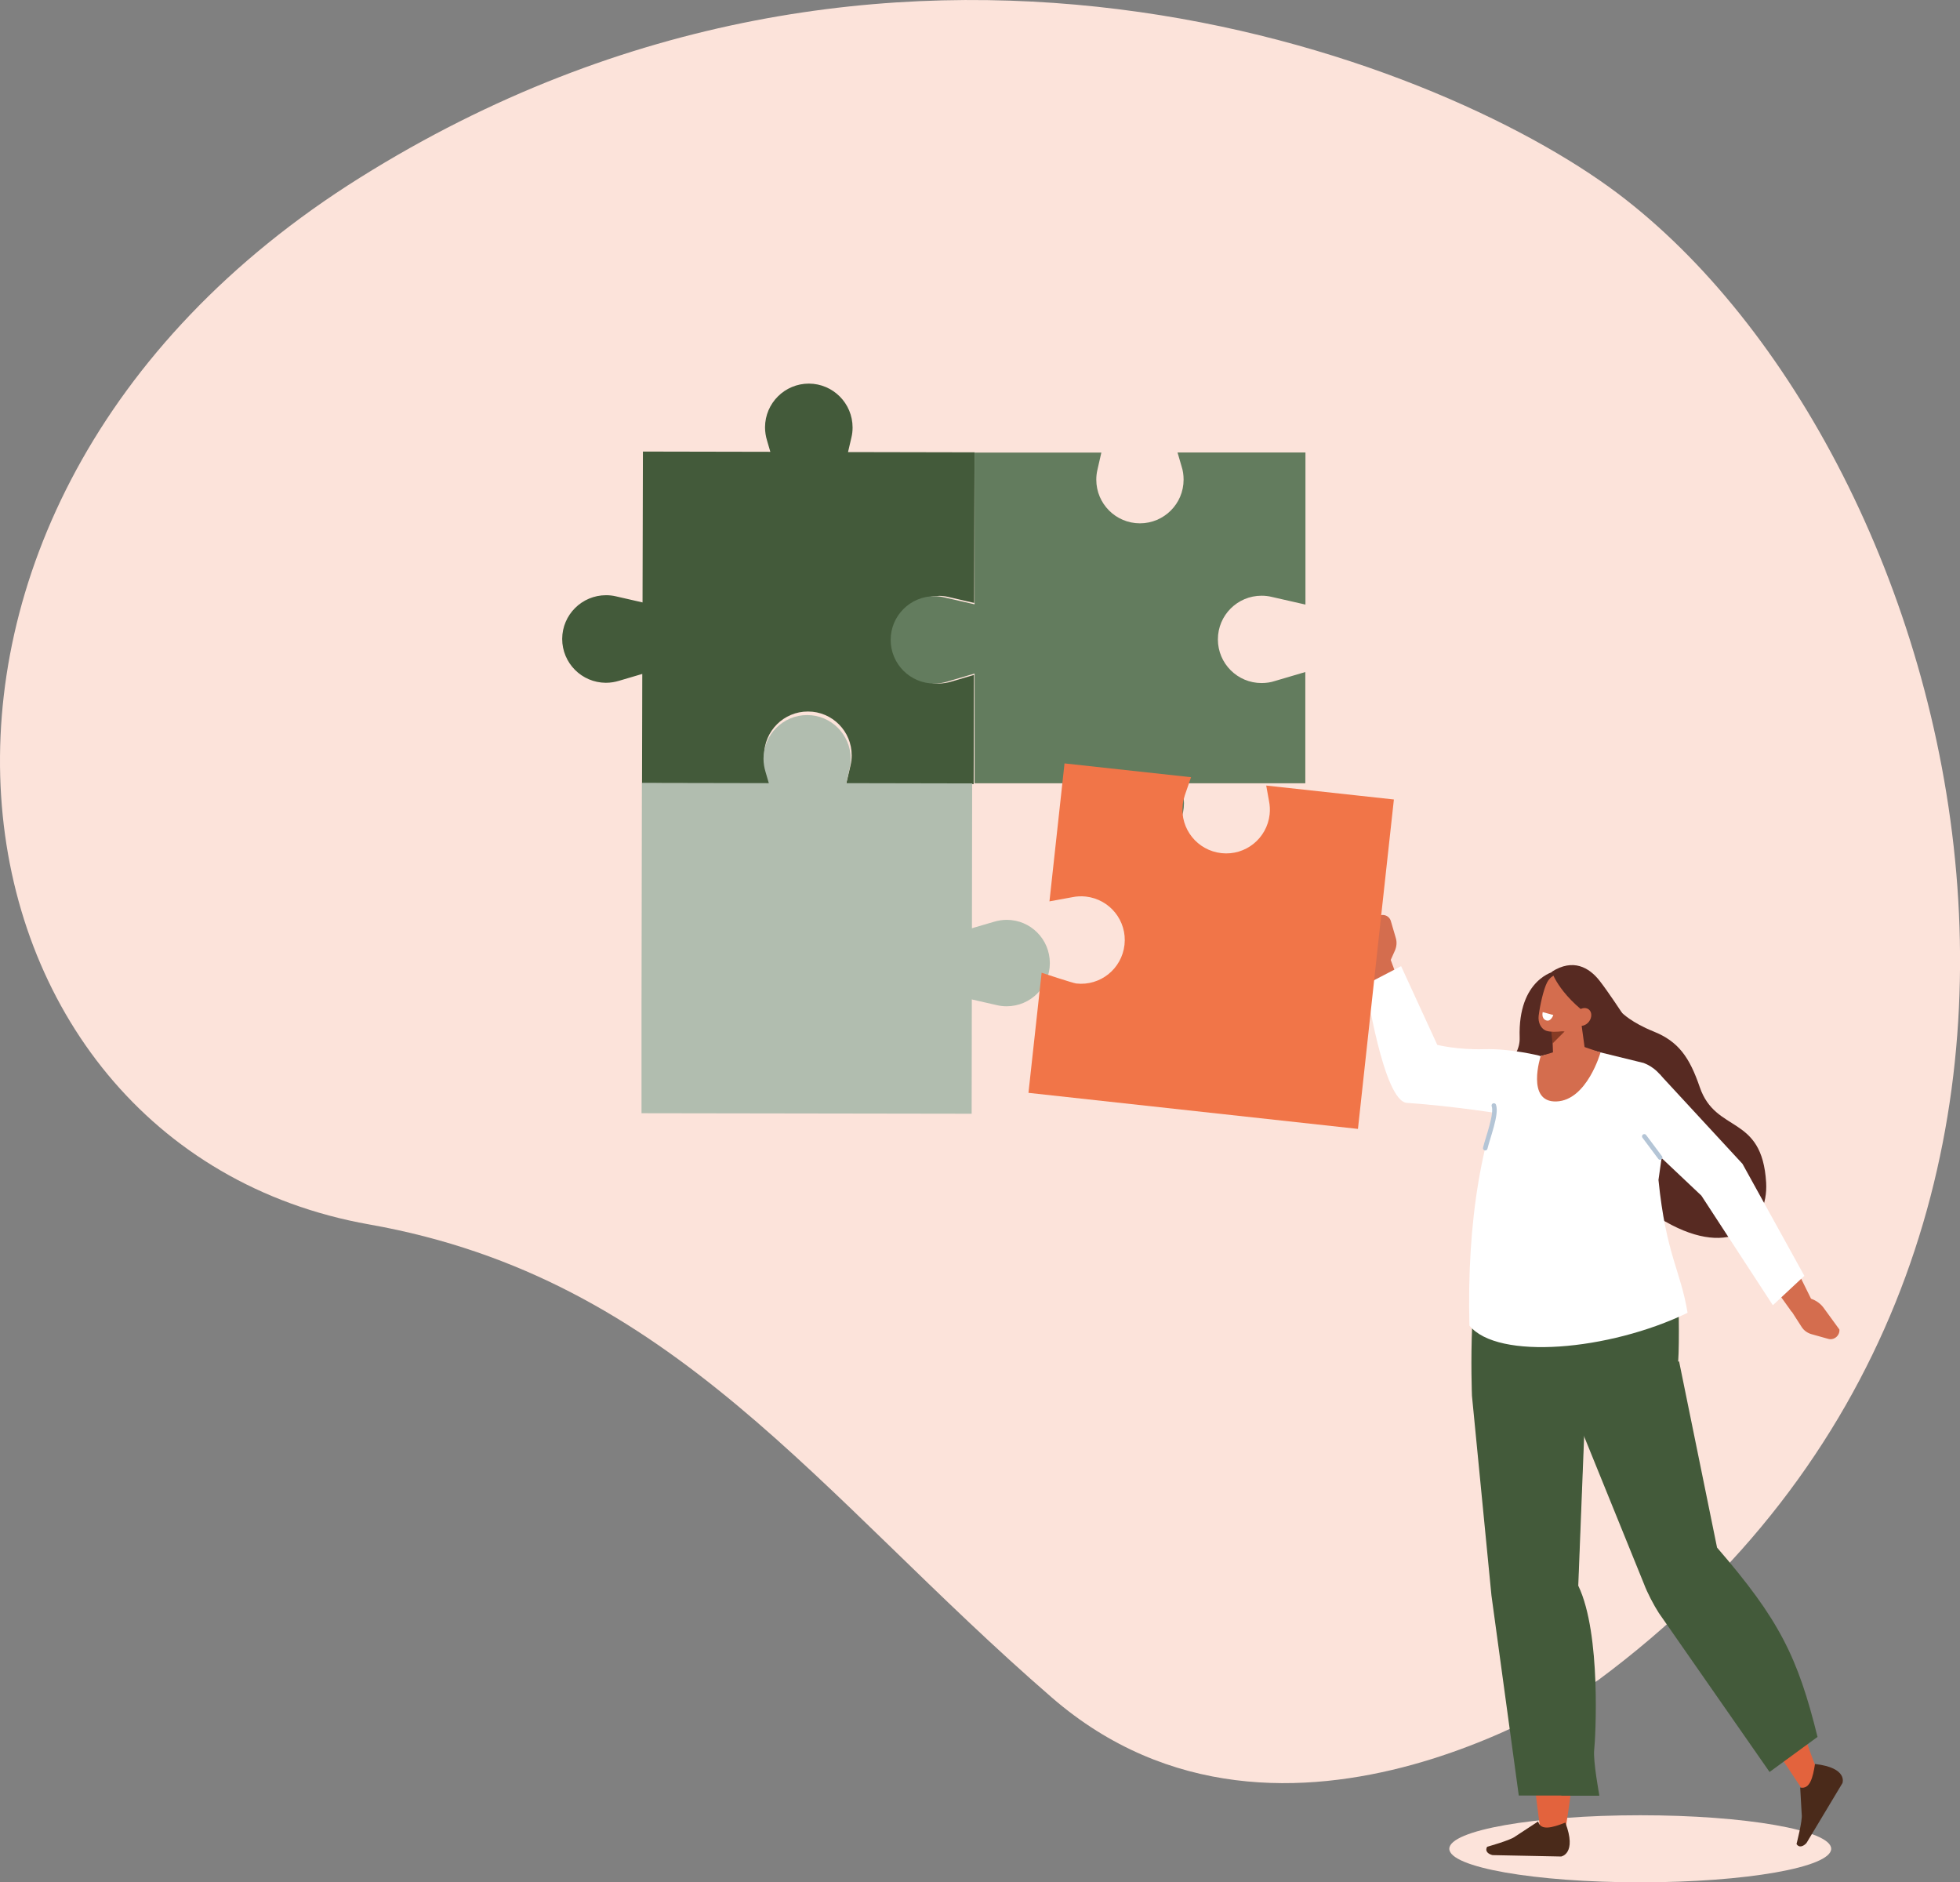 <?xml version="1.0" encoding="UTF-8"?>
<svg xmlns="http://www.w3.org/2000/svg" viewBox="0 0 1549 1487.2">
  <rect x="0" y="0" width="1549" height="1487.2" fill="#808080" stroke="none"/>
  <defs>
    <style>.d,.e{fill:none;stroke:#b4c5d6;stroke-linecap:round;stroke-linejoin:round;stroke-width:3.6px;}.f,.g{fill:#fff;}.h{fill:#873b24;}.h,.g,.i,.j,.e,.k,.l,.m,.n{fill-rule:evenodd;}.o,.l{fill:#435a3a;}.p{fill:#637c5e;}.i,.q{fill:#d46d4e;}.r,.n{fill:#fce3da;}.j{fill:#4a2a1a;}.s{fill:#f17548;}.k{fill:#e3633d;}.t{fill:#b1bdaf;}.m{fill:#572a22;}</style>
  </defs>
  <g id="a"></g>
  <g id="b">
    <g id="c">
      <path class="n" d="M1262.6,1327.8s-247,173.1-431.2,13.6c-184.2-159.5-298.9-331.3-539.5-373.9-347.7-61.6-425.9-565.3-7.3-827.2,418.6-262,848.5-96.8,993.6,12.3,274.7,206.7,444.8,834.3-15.5,1175.2Z"></path>
      <path class="o" d="M741.8,470.8c2.7,0,5.3,.3,7.8,.9h0l20.3,4.7,.3-119-100-.2,2.7-11.6c.6-2.5,.9-5.1,.9-7.8,0-19.1-15.4-34.6-34.5-34.7-19.1,0-34.6,15.4-34.7,34.5,0,3.7,.6,7.2,1.6,10.5l2.6,8.9-100.7-.2-.3,119.2-21-4.8h0c-2.5-.6-5.1-.9-7.8-.9-19.1,0-34.6,15.4-34.7,34.5,0,19.1,15.4,34.6,34.5,34.7,3.7,0,7.2-.6,10.5-1.6l18.3-5.4-.2,86.4,101.6,.2-3.5-11.9c-1-3.3-1.6-6.9-1.6-10.5,0-19.1,15.6-34.6,34.7-34.5,19.1,0,34.6,15.6,34.5,34.7,0,2.7-.3,5.3-.9,7.8h0l-3.4,14.6,100.7,.2,.2-86.2-17.6,5.2c-3.3,1-6.9,1.6-10.5,1.6-19.1,0-34.6-15.6-34.5-34.7,0-19.1,15.6-34.6,34.7-34.5Z"></path>
      <path class="p" d="M997.1,470.7c2.7,0,5.3,.3,7.8,.9l26.8,6.1v-120.2h-101.1l3.2,11c1.1,3.3,1.6,6.8,1.6,10.5,0,19.1-15.5,34.5-34.5,34.5-19.1,0-34.5-15.5-34.5-34.5,0-2.7,.3-5.3,.9-7.8l3.1-13.6h-100.2v119.9l-24-5.5c-2.5-.6-5.1-.9-7.8-.9-19.1,0-34.5,15.5-34.5,34.5,0,19.1,15.5,34.5,34.5,34.5,3.7,0,7.2-.6,10.5-1.6l21.3-6.3v86.7h99.2l-1.8,8h0c-.6,2.5-.9,5.1-.9,7.8,0,19.1,15.5,34.5,34.5,34.5,19.1,0,34.5-15.5,34.5-34.5,0-3.7-.6-7.2-1.6-10.5l-1.6-5.3h99.1v-87.9l-24.1,7.1c-3.3,1.1-6.8,1.6-10.5,1.6-19.1,0-34.5-15.5-34.5-34.5,0-19.1,15.5-34.5,34.5-34.5Z"></path>
      <g>
        <path class="t" d="M768.4,619l-99.6-.2,2.6-11.5c.6-2.5,.9-5.1,.9-7.8,0-19-15.4-34.5-34.4-34.5-19,0-34.5,15.4-34.5,34.4,0,3.7,.6,7.2,1.6,10.5l2.6,8.9-100.3-.2-.3,174.9v86.1l260.9,.4,.4-261Z"></path>
        <path class="t" d="M795.7,726.8c-3.6,0-7.1,.6-10.4,1.6l-18.1,5.3v55.8l20.6,4.7c2.5,.6,5.1,.9,7.7,.9,18.9,0,34.2-15.2,34.2-34.1,0-18.9-15.2-34.2-34.1-34.2Z"></path>
      </g>
      <path class="m" d="M1281.9,800.3s7.3,7.6,24.9,14.7c19.8,7.9,28.5,20.6,36.5,43.9,12.7,37.2,49.3,21.1,52.5,75.6,1.9,33.4-27.1,60.6-79.5,30.8-52.4-29.8-126.7,15.1-134.3-98.3-1.3-19.6,19.6-29,19-47.1-1.5-46.6,27.8-52.5,27.8-52.5l53.1,32.8Z"></path>
      <path class="i" d="M1113.3,870.3c15.6-6,22.1-5.9,17.8-24.7l-32.6-88.8-16.8,4.6,18.8,68.1,12.8,40.9Z"></path>
      <path class="q" d="M1095.3,767l7.1-15.9c1.4-3.2,1.7-6.7,.7-10l-3.9-13.3c-1.3-4.6-6.9-6.4-10.8-3.3h0l-7.8,20.5c-1.7,4.5-1.7,9.8,0,14.8l2.9,8.3,11.8-1Z"></path>
      <ellipse class="r" cx="1296.3" cy="1460.8" rx="150.9" ry="26.5"></ellipse>
      <path class="k" d="M1237.1,1445.7s24.4-137.3-.3-191.6l19.8-186.3-86.5,6,47.3,373,19.7-1.1Z"></path>
      <path class="l" d="M1163.3,1102.9l15.4,157.7,21.6,158.1h63.2s-5.1-27.5-4.1-36.2c1-8.7,5.7-91.5-12.5-129.5l6.1-155-89.6,4.9Z"></path>
      <path class="l" d="M1247.3,1253l6.1-155-30,1.7-4.4,113.5c-.8,21.2,1.4,42.4,6,63.3,9,41.3,5.7,98.9,4.9,106.1-1,8.7,4.1,36.2,4.1,36.2h30s-5.1-27.5-4.1-36.2c1-8.7,5.7-91.5-12.5-129.5Z"></path>
      <path class="k" d="M1331,1273.8l92.5,138.8c15.9,3.8,16.1-5.3,10.5-19.2-23.7-60.3-19-99.4-75.3-149.1l-27.8,29.5Z"></path>
      <path class="l" d="M1238.8,1102.6l60.4,148.8c2.6,7,7.8,16.9,11.8,23.1l87.5,125.6,37.9-27.7c-15.6-63.2-30.3-92.8-79.4-149.6l-30-147.1-40.6,6.4-47.6,20.5Z"></path>
      <path class="j" d="M1422.7,1412.4l1.2,21.2c.8,4.5-4.1,23.4-4.1,23.4h0c2.2,3.6,5.9,1.5,7.9-.8l28.4-47.3s4.6-12.1-21.7-15.1c-1.7,10.8-4,20.2-11.7,18.6Z"></path>
      <path class="j" d="M1215.6,1439.2l-18,11.8c-3.6,3-22.3,8.2-22.3,8.2h0c-2.1,3.8,1.3,5.9,4.3,6.6l54.2,1.1s12.7-2.1,3.3-26.8c-10.2,4-19.5,6.7-21.5-.9Z"></path>
      <path class="l" d="M1296.5,975.5l-118.2,9c-19.4,7.1-15,118.4-15,118.4l77.5,3.6c36.1-.8,77.9,27.7,84.1-32.7,7.1-69-28.3-98.3-28.3-98.3Z"></path>
      <path class="l" d="M1325.7,1080.9s-78.5,8.5-103-26.1l103.9-25.6s.9,42.8-.9,51.7Z"></path>
      <path class="g" d="M1198.1,838.6l42.9-9.3,11.9-.7,46.1,11.3c15.7,6,23.9,23,19.2,39.6l-7.5,52.8c6,59.2,17.5,71.4,23,105-62.3,30.1-150.2,37.5-172.4,10.1-2.1-80.7,9.1-154.1,36.7-208.9Z"></path>
      <path class="i" d="M1226.4,804.8s.6,17.3,1.1,31.6c.1,3.8,2.3,7.2,5.6,8.8,3.3,1.6,7.3,1.3,10.5-.9,1-.7,2-1.4,3-2.1,4.3-3,6.6-8.2,5.9-13.4-1.8-13.2-5.1-37.3-5.1-37.3l-20.9,13.2h0Z"></path>
      <polygon class="h" points="1225.9 814.2 1227 824.5 1236.5 815 1225.9 814.2"></polygon>
      <path class="q" d="M1217.6,834.5s-11.8,36.6,12.4,35.8c24.2-.8,34.9-38.7,34.9-38.7l-18.1-6.1-29.2,9Z"></path>
      <path class="i" d="M1256.6,786.4c1.5-4.8-1.1-9.9-5.9-11.3-5.1-1.5-11.5-3.4-16.6-4.9-4.8-1.4-9.2,1.7-11.5,6.2-2.7,5.4-5.5,17.4-6.6,26.3-.6,5,1.7,10.5,6.5,11.9,5.1,1.5,22,1,26.4-7.8,3.4-6.7,5.4-13.3,7.6-20.4h0Z"></path>
      <path class="m" d="M1281.9,800.3s-11.2-17-17.6-25.2c-8.5-10.9-21.2-17.9-37.9-7.3,0,0,6.3,20.7,38.4,40.8l17.1-8.3Z"></path>
      <path class="g" d="M1219.2,799.7l8.4,2.3s-1.9,5.7-5.8,4.2c-3.9-1.6-2.6-6.4-2.6-6.4Z"></path>
      <path class="i" d="M1255.8,807.2c-2.5,3.3-6.8,4.4-9.5,2.4-2.7-2-2.8-6.4-.3-9.7,2.5-3.3,6.8-4.4,9.5-2.4s2.8,6.4,.3,9.7Z"></path>
      <path class="f" d="M1216.8,834.2s-22.7-5.8-43.9-5.2-37-3.4-37-3.4l-28.6-62.2-27.9,14.5s13.9,92.2,32.4,93.5c38.8,2.7,77.2,9.1,77.2,9.1l27.9-46.1Z"></path>
      <path class="i" d="M1351.3,943.8c14.1-9.1,30.6-8.6,42.4,6.4l41.6,84.1-19.4,2.1-41-57.1-23.7-35.5Z"></path>
      <path class="q" d="M1414.6,1034.1l9.2,14.3c1.8,2.9,4.7,4.9,7.9,5.8l13.2,3.7c4.6,1.3,9.2-2.6,8.8-7.4h0l-12.6-17.3c-2.8-3.8-7.2-6.6-12.3-7.7l-8.5-1.9-5.7,10.6Z"></path>
      <polygon class="g" points="1311.5 848.6 1377.1 919.6 1426 1008.1 1401.1 1031.3 1344.6 944.7 1297.6 900.3 1311.5 848.6"></polygon>
      <line class="d" x1="1312" y1="914.6" x2="1299.5" y2="897.9"></line>
      <path class="e" d="M1173.8,907.2c2.1-8.6,9.2-26.9,6.8-33.7"></path>
      <path class="s" d="M850.6,777.1c-2.7-.3-27.4-8.5-27.4-8.5l-10.4,94.9,260.4,28.5,12.9-118.4,6.1-56.1,9.4-85.8-100.9-11,2.2,12.2c.7,3.4,.9,7,.5,10.6-2.1,19-19.1,32.7-38.1,30.6-19-2.1-32.7-19.1-30.6-38.1,.3-2.7,.9-5.2,1.7-7.7h0l4.9-14.2-100-10.9-11.9,109,18.1-3.3c3.4-.7,7-.9,10.6-.5,19,2.1,32.7,19.1,30.6,38.1-2.1,19-19.1,32.7-38.1,30.6Z"></path>
    </g>
  </g>
</svg>
